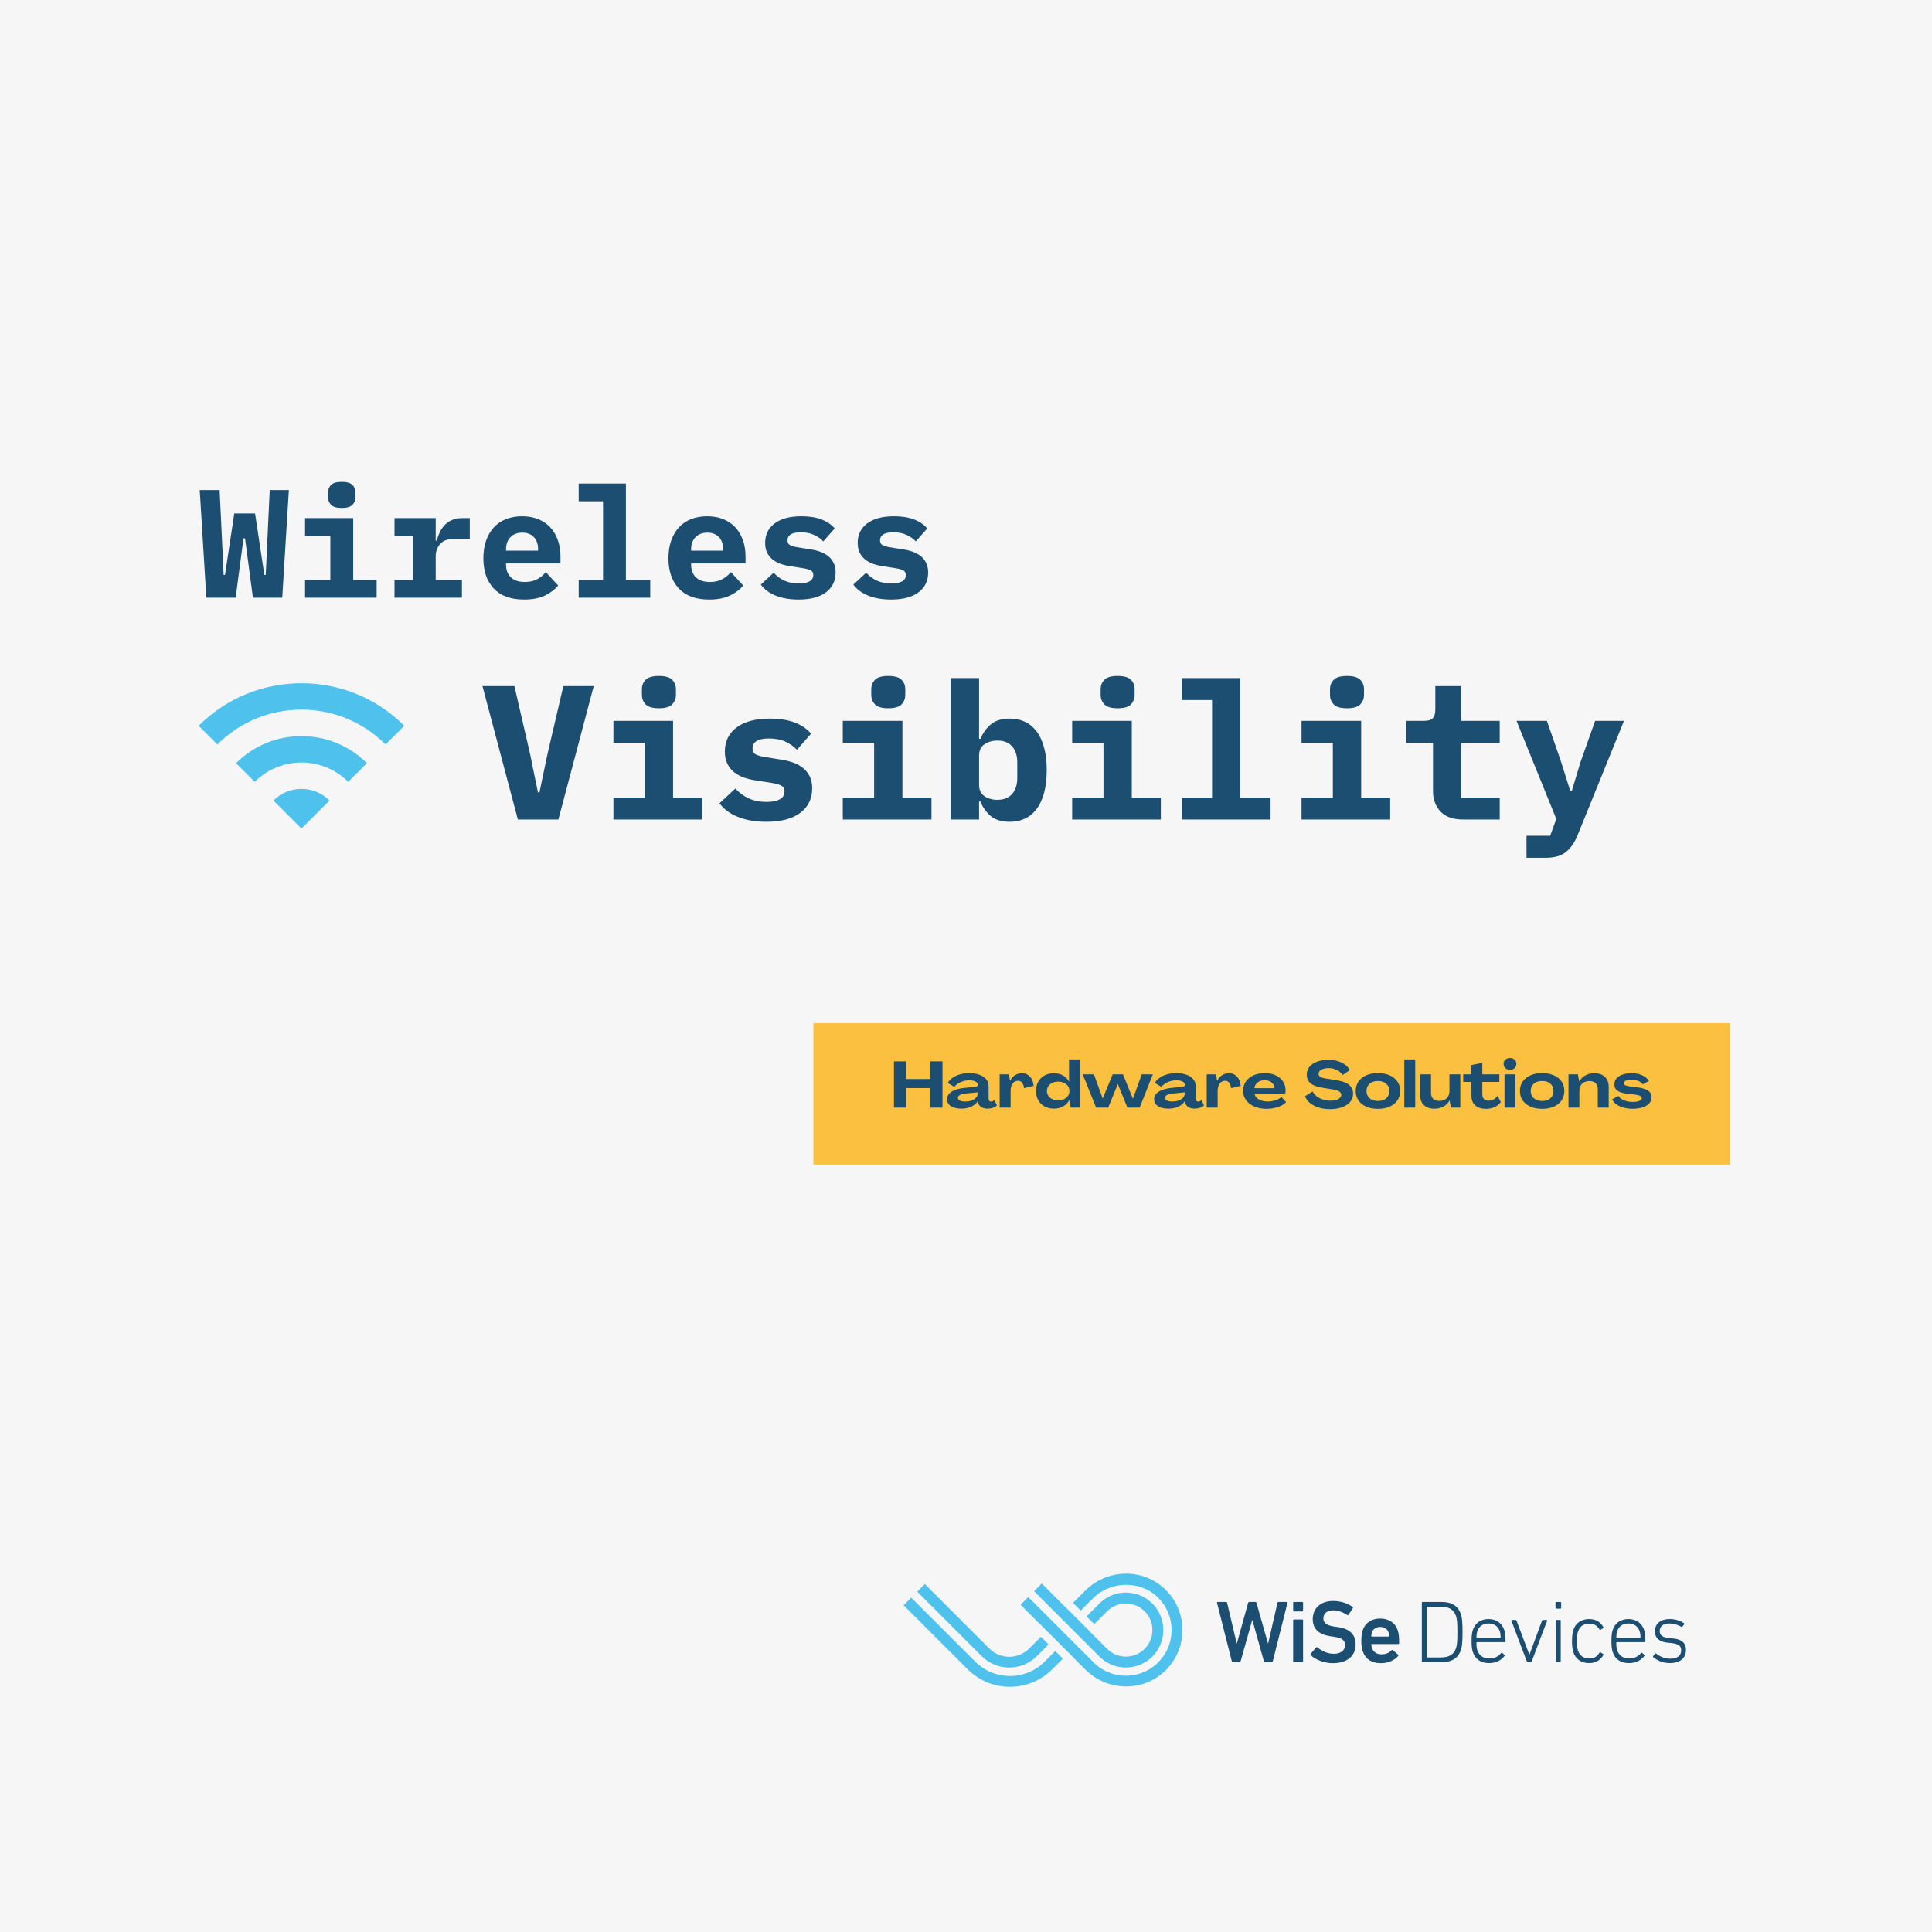 <svg xmlns="http://www.w3.org/2000/svg" xmlns:xlink="http://www.w3.org/1999/xlink" width="1200" zoomAndPan="magnify" viewBox="0 0 900 900" height="1200" preserveAspectRatio="xMidYMid meet" version="1.0"><defs><g/><clipPath id="b7fe1db5e5"><path d="M 378.891 476.605 L 805.82 476.605 L 805.82 542.461 L 378.891 542.461 Z M 378.891 476.605 " clip-rule="nonzero"/></clipPath><clipPath id="4eb8d36561"><path d="M 92.25 318 L 189 318 L 189 385.785 L 92.25 385.785 Z M 92.25 318 " clip-rule="nonzero"/></clipPath></defs><rect x="-90" width="1080" fill="#ffffff" y="-90" height="1080" fill-opacity="1"/><rect x="-90" width="1080" fill="#f6f6f6" y="-90" height="1080" fill-opacity="1"/><path fill="#4ec1ed" d="M 481.707 741.25 L 512.133 771.676 C 517.141 776.684 524.605 778.168 531.145 775.457 C 537.688 772.75 541.914 766.422 541.914 759.34 C 541.914 752.258 537.688 745.93 531.145 743.223 C 524.602 740.512 517.141 741.996 512.133 747.004 L 506.156 752.98 L 509.75 756.57 L 515.727 750.598 C 519.262 747.059 524.582 746 529.199 747.914 C 533.824 749.828 536.836 754.34 536.836 759.34 C 536.836 764.34 533.824 768.852 529.203 770.766 C 524.582 772.68 519.262 771.621 515.727 768.082 L 506.98 759.34 L 507.008 759.312 L 497.109 749.414 L 497.082 749.441 L 485.301 737.656 Z M 481.707 741.25 " fill-opacity="1" fill-rule="nonzero"/><path fill="#4ec1ed" d="M 499.852 746.672 L 503.441 750.266 L 509.16 744.547 C 517.113 736.594 530.629 736.055 538.891 743.684 C 543.824 748.242 546.297 754.688 545.656 761.441 C 545.277 765.402 543.77 769.203 541.328 772.344 C 533.316 782.641 518.352 783.324 509.418 774.391 L 478.992 743.965 L 475.402 747.559 L 484.52 756.676 L 484.555 756.641 L 495.023 767.109 L 500.477 772.566 L 500.441 772.598 L 505.559 777.715 C 515.645 787.801 532.02 788.363 542.445 778.625 C 553.629 768.18 553.629 750.496 542.445 740.051 C 532.016 730.316 515.645 730.879 505.559 740.965 Z M 499.852 746.672 " fill-opacity="1" fill-rule="nonzero"/><path fill="#4ec1ed" d="M 470.465 785.773 C 463.34 785.773 456.215 783.062 450.793 777.641 L 420.945 747.789 L 424.492 744.242 L 454.34 774.09 C 463.23 782.98 477.695 782.98 486.586 774.09 L 491.562 769.113 L 495.113 772.66 L 490.137 777.641 C 484.711 783.062 477.586 785.773 470.465 785.773 " fill-opacity="1" fill-rule="nonzero"/><path fill="#4ec1ed" d="M 470.148 776.809 C 465.508 776.809 460.867 775.043 457.332 771.512 L 427.281 741.457 L 430.828 737.906 L 460.883 767.961 C 465.992 773.07 474.305 773.07 479.41 767.961 L 484.914 762.461 L 488.461 766.012 L 482.961 771.512 C 479.426 775.043 474.785 776.809 470.148 776.809 " fill-opacity="1" fill-rule="nonzero"/><path fill="#1c4e71" d="M 589.27 774.32 C 589.02 774.32 588.855 774.156 588.773 773.91 L 583.406 754.707 L 583.324 754.707 L 577.914 773.91 C 577.832 774.156 577.668 774.32 577.418 774.32 L 574.324 774.32 C 574.074 774.32 573.91 774.156 573.828 773.91 L 566.93 746.66 C 566.891 746.41 566.973 746.246 567.262 746.246 L 571.145 746.246 C 571.43 746.246 571.598 746.41 571.637 746.66 L 576.098 765.566 L 576.18 765.566 L 581.422 746.66 C 581.508 746.41 581.672 746.246 581.922 746.246 L 584.809 746.246 C 585.098 746.246 585.223 746.41 585.305 746.66 L 590.672 765.566 L 590.754 765.566 L 595.09 746.66 C 595.133 746.367 595.34 746.246 595.586 746.246 L 599.426 746.246 C 599.715 746.246 599.797 746.41 599.758 746.66 L 592.902 773.91 C 592.863 774.156 592.656 774.32 592.406 774.32 Z M 589.27 774.32 " fill-opacity="1" fill-rule="nonzero"/><path fill="#1c4e71" d="M 602.812 774.32 C 602.562 774.32 602.398 774.156 602.398 773.91 L 602.398 754.832 C 602.398 754.586 602.562 754.418 602.812 754.418 L 606.609 754.418 C 606.855 754.418 607.023 754.586 607.023 754.832 L 607.023 773.91 C 607.023 774.156 606.855 774.32 606.609 774.32 Z M 602.812 750.664 C 602.562 750.664 602.398 750.496 602.398 750.25 L 602.398 746.66 C 602.398 746.41 602.562 746.246 602.812 746.246 L 606.609 746.246 C 606.855 746.246 607.023 746.41 607.023 746.66 L 607.023 750.25 C 607.023 750.496 606.855 750.664 606.609 750.664 Z M 602.812 750.664 " fill-opacity="1" fill-rule="nonzero"/><path fill="#1c4e71" d="M 610.613 771.059 C 610.449 770.895 610.367 770.648 610.531 770.441 L 613.09 767.469 C 613.258 767.262 613.504 767.262 613.672 767.426 C 615.488 768.871 618.172 770.398 621.309 770.398 C 624.652 770.398 626.594 768.707 626.594 766.352 C 626.594 764.328 625.355 763.008 621.473 762.473 L 619.988 762.266 C 614.578 761.523 611.523 758.922 611.523 754.254 C 611.523 749.176 615.238 745.789 621.02 745.789 C 624.531 745.789 627.875 746.906 630.102 748.598 C 630.309 748.762 630.352 748.93 630.184 749.176 L 628.203 752.23 C 628.039 752.438 627.832 752.48 627.625 752.355 C 625.355 750.871 623.25 750.168 620.895 750.168 C 618.047 750.168 616.477 751.734 616.477 753.926 C 616.477 755.863 617.84 757.188 621.637 757.723 L 623.125 757.93 C 628.535 758.672 631.508 761.234 631.508 766.062 C 631.508 771.059 627.914 774.777 620.938 774.777 C 616.809 774.777 612.805 773.125 610.613 771.059 " fill-opacity="1" fill-rule="nonzero"/><path fill="#1c4e71" d="M 646.863 760.449 C 646.328 758.836 644.84 757.891 642.984 757.891 C 641.082 757.891 639.598 758.836 639.062 760.449 C 638.895 760.945 638.812 761.441 638.812 762.141 C 638.812 762.305 638.895 762.391 639.062 762.391 L 646.863 762.391 C 647.031 762.391 647.113 762.305 647.113 762.141 C 647.113 761.441 647.031 760.945 646.863 760.449 M 634.848 769.242 C 634.438 767.961 634.148 766.434 634.148 764.371 C 634.148 762.305 634.395 760.738 634.809 759.457 C 635.922 755.988 638.98 753.965 642.941 753.965 C 647.031 753.965 650.004 756.07 651.117 759.457 C 651.57 760.859 651.777 762.223 651.777 765.445 C 651.777 765.691 651.613 765.859 651.324 765.859 L 639.062 765.859 C 638.895 765.859 638.812 765.941 638.812 766.105 C 638.812 766.684 638.938 767.18 639.102 767.633 C 639.762 769.574 641.332 770.648 643.562 770.648 C 645.793 770.648 647.234 769.82 648.227 768.746 C 648.434 768.539 648.641 768.5 648.848 768.664 L 651.285 770.812 C 651.488 770.977 651.488 771.184 651.324 771.391 C 649.633 773.371 646.824 774.777 643.148 774.777 C 638.938 774.777 635.965 772.711 634.848 769.242 " fill-opacity="1" fill-rule="nonzero"/><path fill="#1c4e71" d="M 664.949 772.094 L 671.223 772.094 C 674.859 772.094 677.254 770.812 678.242 767.84 C 678.699 766.477 678.906 765.031 678.906 760.281 C 678.906 755.535 678.699 754.09 678.242 752.727 C 677.254 749.754 674.859 748.473 671.223 748.473 L 664.949 748.473 C 664.781 748.473 664.699 748.559 664.699 748.723 L 664.699 771.844 C 664.699 772.008 664.781 772.094 664.949 772.094 M 662.348 746.656 C 662.348 746.41 662.512 746.246 662.762 746.246 L 671.555 746.246 C 676.223 746.246 679.277 748.102 680.516 751.945 C 681.051 753.594 681.301 755.164 681.301 760.281 C 681.301 765.402 681.051 766.973 680.516 768.625 C 679.277 772.465 676.223 774.32 671.555 774.32 L 662.762 774.32 C 662.512 774.32 662.348 774.156 662.348 773.906 Z M 662.348 746.656 " fill-opacity="1" fill-rule="nonzero"/><path fill="#1c4e71" d="M 698.805 763.09 C 698.973 763.09 699.055 763.008 699.055 762.844 C 699.055 761.645 698.93 760.777 698.684 759.996 C 697.898 757.559 696 756.277 693.398 756.277 C 690.836 756.277 688.938 757.559 688.152 759.996 C 687.906 760.777 687.781 761.645 687.781 762.844 C 687.781 763.008 687.863 763.09 688.027 763.09 Z M 686.09 769.531 C 685.715 768.336 685.508 766.973 685.508 764.453 C 685.508 761.977 685.715 760.531 686.09 759.332 C 687.16 756.031 689.844 754.215 693.398 754.215 C 696.949 754.215 699.672 756.031 700.746 759.332 C 701.16 760.574 701.324 761.852 701.324 764.578 C 701.324 764.824 701.16 764.988 700.871 764.988 L 688.027 764.988 C 687.863 764.988 687.781 765.113 687.781 765.277 C 687.781 766.93 687.906 767.84 688.195 768.746 C 689.102 771.348 691.086 772.586 693.77 772.586 C 696.328 772.586 698.102 771.516 699.258 770.07 C 699.426 769.863 699.633 769.82 699.836 769.988 L 700.785 770.855 C 700.996 771.02 700.996 771.227 700.828 771.434 C 699.383 773.371 696.906 774.734 693.645 774.734 C 689.805 774.734 687.203 772.918 686.09 769.531 " fill-opacity="1" fill-rule="nonzero"/><path fill="#1c4e71" d="M 711.73 774.32 C 711.441 774.32 711.316 774.156 711.234 773.91 L 704.09 755.039 C 704.008 754.793 704.133 754.625 704.422 754.625 L 705.949 754.625 C 706.238 754.625 706.363 754.75 706.484 755.039 L 712.43 770.812 L 712.473 770.812 L 718.293 755.039 C 718.418 754.75 718.543 754.625 718.832 754.625 L 720.359 754.625 C 720.648 754.625 720.77 754.793 720.688 755.039 L 713.543 773.91 C 713.461 774.156 713.297 774.32 713.051 774.32 Z M 711.73 774.32 " fill-opacity="1" fill-rule="nonzero"/><path fill="#1c4e71" d="M 725.227 774.32 C 724.98 774.32 724.816 774.156 724.816 773.91 L 724.816 755.039 C 724.816 754.793 724.98 754.625 725.227 754.625 L 726.633 754.625 C 726.879 754.625 727.047 754.793 727.047 755.039 L 727.047 773.91 C 727.047 774.156 726.879 774.32 726.633 774.32 Z M 725.023 749.383 C 724.773 749.383 724.609 749.219 724.609 748.969 L 724.609 746.66 C 724.609 746.41 724.773 746.246 725.023 746.246 L 726.84 746.246 C 727.086 746.246 727.254 746.41 727.254 746.66 L 727.254 748.969 C 727.254 749.219 727.086 749.383 726.84 749.383 Z M 725.023 749.383 " fill-opacity="1" fill-rule="nonzero"/><path fill="#1c4e71" d="M 732.91 759.332 C 733.941 756.113 736.625 754.215 740.258 754.215 C 743.355 754.215 745.461 755.535 746.906 757.93 C 747.031 758.137 746.988 758.344 746.781 758.465 L 745.625 759.211 C 745.422 759.332 745.215 759.25 745.09 759.043 C 743.934 757.227 742.57 756.359 740.258 756.359 C 737.699 756.359 735.883 757.641 735.098 760.078 C 734.727 761.148 734.562 762.473 734.562 764.496 C 734.562 766.52 734.727 767.801 735.098 768.871 C 735.883 771.309 737.699 772.586 740.258 772.586 C 742.57 772.586 743.934 771.719 745.09 769.902 C 745.215 769.699 745.422 769.613 745.625 769.738 L 746.781 770.484 C 746.988 770.605 747.031 770.812 746.906 771.02 C 745.461 773.414 743.355 774.734 740.258 774.734 C 736.625 774.734 733.941 772.836 732.91 769.613 C 732.539 768.375 732.289 766.848 732.289 764.496 C 732.289 762.141 732.539 760.574 732.91 759.332 " fill-opacity="1" fill-rule="nonzero"/><path fill="#1c4e71" d="M 763.957 763.09 C 764.121 763.09 764.207 763.008 764.207 762.844 C 764.207 761.645 764.082 760.777 763.832 759.996 C 763.051 757.559 761.148 756.277 758.551 756.277 C 755.988 756.277 754.09 757.559 753.305 759.996 C 753.059 760.777 752.934 761.645 752.934 762.844 C 752.934 763.008 753.016 763.09 753.18 763.09 Z M 751.242 769.531 C 750.867 768.336 750.664 766.973 750.664 764.453 C 750.664 761.977 750.867 760.531 751.242 759.332 C 752.312 756.031 754.996 754.215 758.551 754.215 C 762.102 754.215 764.824 756.031 765.898 759.332 C 766.312 760.574 766.477 761.852 766.477 764.578 C 766.477 764.824 766.312 764.988 766.023 764.988 L 753.18 764.988 C 753.016 764.988 752.934 765.113 752.934 765.277 C 752.934 766.93 753.059 767.84 753.348 768.746 C 754.254 771.348 756.238 772.586 758.922 772.586 C 761.48 772.586 763.254 771.516 764.41 770.07 C 764.578 769.863 764.785 769.82 764.988 769.988 L 765.941 770.855 C 766.148 771.02 766.148 771.227 765.98 771.434 C 764.535 773.371 762.059 774.734 758.797 774.734 C 754.957 774.734 752.355 772.918 751.242 769.531 " fill-opacity="1" fill-rule="nonzero"/><path fill="#1c4e71" d="M 770.152 771.969 C 769.984 771.805 769.984 771.555 770.152 771.391 L 771.059 770.355 C 771.223 770.191 771.473 770.234 771.637 770.355 C 773.164 771.598 775.352 772.672 778.039 772.672 C 781.465 772.672 783.156 771.141 783.156 768.871 C 783.156 766.891 782.289 765.816 778.656 765.402 L 776.676 765.195 C 773 764.824 770.934 763.051 770.934 759.953 C 770.934 756.359 773.535 754.215 777.871 754.215 C 780.555 754.215 782.867 755.082 784.438 756.113 C 784.645 756.277 784.645 756.527 784.52 756.691 L 783.777 757.68 C 783.652 757.891 783.406 757.93 783.199 757.805 C 781.918 757.062 779.812 756.277 777.75 756.277 C 774.734 756.277 773.164 757.598 773.164 759.789 C 773.164 761.727 774.363 762.762 777.707 763.09 L 779.688 763.297 C 783.527 763.668 785.387 765.527 785.387 768.582 C 785.387 772.34 782.746 774.734 777.832 774.734 C 774.281 774.734 771.68 773.246 770.152 771.969 " fill-opacity="1" fill-rule="nonzero"/><g clip-path="url(#b7fe1db5e5)"><path fill="#fcc041" d="M 378.891 476.605 L 805.922 476.605 L 805.922 542.461 L 378.891 542.461 Z M 378.891 476.605 " fill-opacity="1" fill-rule="nonzero"/></g><g clip-path="url(#4eb8d36561)"><path fill="#4ec1ed" d="M 92.547 338.094 L 101.254 346.801 C 122.891 325.16 157.984 325.16 179.621 346.801 L 188.328 338.094 C 161.902 311.664 119.016 311.664 92.547 338.094 Z M 127.375 372.922 L 140.438 385.984 L 153.5 372.922 C 146.316 365.695 134.602 365.695 127.375 372.922 Z M 109.961 355.508 L 118.668 364.215 C 130.684 352.199 150.191 352.199 162.207 364.215 L 170.914 355.508 C 154.109 338.703 126.809 338.703 109.961 355.508 Z M 109.961 355.508 " fill-opacity="1" fill-rule="nonzero"/></g><g fill="#1c4e71" fill-opacity="1"><g transform="translate(92.25, 278.426)"><g><path d="M 3.875 0 L 0.797 -50.141 L 10.062 -50.141 L 11.5 -20.109 L 11.922 -10.641 L 12.578 -10.641 L 16.891 -39.234 L 26.578 -39.234 L 30.891 -10.641 L 31.547 -10.641 L 31.969 -19.828 L 33.406 -50.141 L 42.312 -50.141 L 39.234 0 L 25.578 0 L 21.906 -27.656 L 21.188 -27.656 L 17.531 0 Z M 3.875 0 "/></g></g></g><g fill="#1c4e71" fill-opacity="1"><g transform="translate(135.359, 278.426)"><g><path d="M 23.859 -41.812 C 21.461 -41.812 19.797 -42.301 18.859 -43.281 C 17.922 -44.27 17.453 -45.457 17.453 -46.844 L 17.453 -48.922 C 17.453 -50.359 17.922 -51.555 18.859 -52.516 C 19.797 -53.473 21.461 -53.953 23.859 -53.953 C 26.242 -53.953 27.906 -53.473 28.844 -52.516 C 29.781 -51.555 30.25 -50.359 30.25 -48.922 L 30.25 -46.844 C 30.25 -45.457 29.781 -44.27 28.844 -43.281 C 27.906 -42.301 26.242 -41.812 23.859 -41.812 Z M 6.75 -8.266 L 18.531 -8.266 L 18.531 -28.812 L 6.75 -28.812 L 6.75 -37.078 L 29.172 -37.078 L 29.172 -8.266 L 40.094 -8.266 L 40.094 0 L 6.75 0 Z M 6.75 -8.266 "/></g></g></g><g fill="#1c4e71" fill-opacity="1"><g transform="translate(178.467, 278.426)"><g><path d="M 5.312 -8.266 L 13.859 -8.266 L 13.859 -28.812 L 5.312 -28.812 L 5.312 -37.078 L 24.5 -37.078 L 24.5 -26.578 L 25 -26.578 C 25.332 -27.922 25.797 -29.227 26.391 -30.5 C 26.992 -31.77 27.766 -32.895 28.703 -33.875 C 29.641 -34.852 30.773 -35.629 32.109 -36.203 C 33.453 -36.785 35.035 -37.078 36.859 -37.078 L 40.375 -37.078 L 40.375 -27.297 L 32.469 -27.297 C 29.832 -27.297 27.844 -26.516 26.5 -24.953 C 25.164 -23.398 24.5 -21.5 24.5 -19.25 L 24.5 -8.266 L 36.719 -8.266 L 36.719 0 L 5.312 0 Z M 5.312 -8.266 "/></g></g></g><g fill="#1c4e71" fill-opacity="1"><g transform="translate(221.576, 278.426)"><g><path d="M 22.562 0.859 C 16.332 0.859 11.613 -0.863 8.406 -4.312 C 5.195 -7.758 3.594 -12.453 3.594 -18.391 C 3.594 -21.41 4.008 -24.129 4.844 -26.547 C 5.688 -28.961 6.883 -31.02 8.438 -32.719 C 10 -34.426 11.891 -35.723 14.109 -36.609 C 16.336 -37.492 18.844 -37.938 21.625 -37.938 C 24.406 -37.938 26.895 -37.492 29.094 -36.609 C 31.301 -35.723 33.172 -34.461 34.703 -32.828 C 36.234 -31.203 37.414 -29.227 38.25 -26.906 C 39.094 -24.582 39.516 -21.984 39.516 -19.109 L 39.516 -15.953 L 14.156 -15.953 L 14.156 -15.297 C 14.156 -12.898 14.895 -10.973 16.375 -9.516 C 17.863 -8.055 20.047 -7.328 22.922 -7.328 C 25.117 -7.328 27.008 -7.742 28.594 -8.578 C 30.176 -9.422 31.539 -10.535 32.688 -11.922 L 38.438 -5.672 C 37 -3.898 34.984 -2.367 32.391 -1.078 C 29.805 0.211 26.531 0.859 22.562 0.859 Z M 21.703 -30.312 C 19.398 -30.312 17.566 -29.602 16.203 -28.188 C 14.836 -26.781 14.156 -24.879 14.156 -22.484 L 14.156 -21.906 L 29.094 -21.906 L 29.094 -22.484 C 29.094 -24.93 28.43 -26.848 27.109 -28.234 C 25.797 -29.617 23.992 -30.312 21.703 -30.312 Z M 21.703 -30.312 "/></g></g></g><g fill="#1c4e71" fill-opacity="1"><g transform="translate(264.684, 278.426)"><g><path d="M 4.891 -8.266 L 16.234 -8.266 L 16.234 -44.906 L 4.891 -44.906 L 4.891 -53.172 L 26.875 -53.172 L 26.875 -8.266 L 38.219 -8.266 L 38.219 0 L 4.891 0 Z M 4.891 -8.266 "/></g></g></g><g fill="#1c4e71" fill-opacity="1"><g transform="translate(307.793, 278.426)"><g><path d="M 22.562 0.859 C 16.332 0.859 11.613 -0.863 8.406 -4.312 C 5.195 -7.758 3.594 -12.453 3.594 -18.391 C 3.594 -21.41 4.008 -24.129 4.844 -26.547 C 5.688 -28.961 6.883 -31.02 8.438 -32.719 C 10 -34.426 11.891 -35.723 14.109 -36.609 C 16.336 -37.492 18.844 -37.938 21.625 -37.938 C 24.406 -37.938 26.895 -37.492 29.094 -36.609 C 31.301 -35.723 33.172 -34.461 34.703 -32.828 C 36.234 -31.203 37.414 -29.227 38.25 -26.906 C 39.094 -24.582 39.516 -21.984 39.516 -19.109 L 39.516 -15.953 L 14.156 -15.953 L 14.156 -15.297 C 14.156 -12.898 14.895 -10.973 16.375 -9.516 C 17.863 -8.055 20.047 -7.328 22.922 -7.328 C 25.117 -7.328 27.008 -7.742 28.594 -8.578 C 30.176 -9.422 31.539 -10.535 32.688 -11.922 L 38.438 -5.672 C 37 -3.898 34.984 -2.367 32.391 -1.078 C 29.805 0.211 26.531 0.859 22.562 0.859 Z M 21.703 -30.312 C 19.398 -30.312 17.566 -29.602 16.203 -28.188 C 14.836 -26.781 14.156 -24.879 14.156 -22.484 L 14.156 -21.906 L 29.094 -21.906 L 29.094 -22.484 C 29.094 -24.93 28.43 -26.848 27.109 -28.234 C 25.797 -29.617 23.992 -30.312 21.703 -30.312 Z M 21.703 -30.312 "/></g></g></g><g fill="#1c4e71" fill-opacity="1"><g transform="translate(350.901, 278.426)"><g><path d="M 21.125 0.859 C 17 0.859 13.414 0.238 10.375 -1 C 7.332 -2.25 5.047 -3.953 3.516 -6.109 L 9.484 -11.641 C 10.922 -10.055 12.609 -8.82 14.547 -7.938 C 16.484 -7.051 18.695 -6.609 21.188 -6.609 C 23.301 -6.609 24.957 -6.93 26.156 -7.578 C 27.352 -8.223 27.953 -9.219 27.953 -10.562 C 27.953 -11.613 27.539 -12.344 26.719 -12.75 C 25.906 -13.156 24.781 -13.477 23.344 -13.719 L 17.391 -14.656 C 15.711 -14.895 14.156 -15.266 12.719 -15.766 C 11.281 -16.273 10.035 -16.957 8.984 -17.812 C 7.93 -18.676 7.094 -19.727 6.469 -20.969 C 5.844 -22.219 5.531 -23.727 5.531 -25.5 C 5.531 -29.383 7.016 -32.426 9.984 -34.625 C 12.953 -36.832 17.117 -37.938 22.484 -37.938 C 26.129 -37.938 29.234 -37.441 31.797 -36.453 C 34.359 -35.473 36.406 -34.078 37.938 -32.266 L 32.609 -26.219 C 31.516 -27.414 30.102 -28.422 28.375 -29.234 C 26.656 -30.055 24.57 -30.469 22.125 -30.469 C 18.008 -30.469 15.953 -29.219 15.953 -26.719 C 15.953 -25.625 16.359 -24.875 17.172 -24.469 C 17.984 -24.062 19.109 -23.738 20.547 -23.5 L 26.438 -22.562 C 28.113 -22.32 29.672 -21.945 31.109 -21.438 C 32.547 -20.938 33.801 -20.254 34.875 -19.391 C 35.957 -18.535 36.805 -17.484 37.422 -16.234 C 38.047 -14.992 38.359 -13.484 38.359 -11.703 C 38.359 -7.828 36.863 -4.766 33.875 -2.516 C 30.883 -0.266 26.633 0.859 21.125 0.859 Z M 21.125 0.859 "/></g></g></g><g fill="#1c4e71" fill-opacity="1"><g transform="translate(394.01, 278.426)"><g><path d="M 21.125 0.859 C 17 0.859 13.414 0.238 10.375 -1 C 7.332 -2.25 5.047 -3.953 3.516 -6.109 L 9.484 -11.641 C 10.922 -10.055 12.609 -8.82 14.547 -7.938 C 16.484 -7.051 18.695 -6.609 21.188 -6.609 C 23.301 -6.609 24.957 -6.93 26.156 -7.578 C 27.352 -8.223 27.953 -9.219 27.953 -10.562 C 27.953 -11.613 27.539 -12.344 26.719 -12.75 C 25.906 -13.156 24.781 -13.477 23.344 -13.719 L 17.391 -14.656 C 15.711 -14.895 14.156 -15.266 12.719 -15.766 C 11.281 -16.273 10.035 -16.957 8.984 -17.812 C 7.93 -18.676 7.094 -19.727 6.469 -20.969 C 5.844 -22.219 5.531 -23.727 5.531 -25.5 C 5.531 -29.383 7.016 -32.426 9.984 -34.625 C 12.953 -36.832 17.117 -37.938 22.484 -37.938 C 26.129 -37.938 29.234 -37.441 31.797 -36.453 C 34.359 -35.473 36.406 -34.078 37.938 -32.266 L 32.609 -26.219 C 31.516 -27.414 30.102 -28.422 28.375 -29.234 C 26.656 -30.055 24.57 -30.469 22.125 -30.469 C 18.008 -30.469 15.953 -29.219 15.953 -26.719 C 15.953 -25.625 16.359 -24.875 17.172 -24.469 C 17.984 -24.062 19.109 -23.738 20.547 -23.5 L 26.438 -22.562 C 28.113 -22.32 29.672 -21.945 31.109 -21.438 C 32.547 -20.938 33.801 -20.254 34.875 -19.391 C 35.957 -18.535 36.805 -17.484 37.422 -16.234 C 38.047 -14.992 38.359 -13.484 38.359 -11.703 C 38.359 -7.828 36.863 -4.766 33.875 -2.516 C 30.883 -0.266 26.633 0.859 21.125 0.859 Z M 21.125 0.859 "/></g></g></g><g fill="#1c4e71" fill-opacity="1"><g transform="translate(437.121, 278.426)"><g/></g></g><g fill="#1c4e71" fill-opacity="1"><g transform="translate(480.23, 278.426)"><g/></g></g><g fill="#1c4e71" fill-opacity="1"><g transform="translate(223.959, 381.763)"><g><path d="M 17.281 0 L 0.797 -62.156 L 15.672 -62.156 L 22.969 -30.547 L 26.625 -12.641 L 27.344 -12.641 L 31.078 -30.547 L 38.469 -62.156 L 52.625 -62.156 L 36.156 0 Z M 17.281 0 "/></g></g></g><g fill="#1c4e71" fill-opacity="1"><g transform="translate(277.383, 381.763)"><g><path d="M 29.562 -51.828 C 26.594 -51.828 24.531 -52.43 23.375 -53.641 C 22.219 -54.859 21.641 -56.332 21.641 -58.062 L 21.641 -60.641 C 21.641 -62.422 22.219 -63.906 23.375 -65.094 C 24.531 -66.281 26.594 -66.875 29.562 -66.875 C 32.531 -66.875 34.594 -66.281 35.75 -65.094 C 36.906 -63.906 37.484 -62.422 37.484 -60.641 L 37.484 -58.062 C 37.484 -56.332 36.906 -54.859 35.75 -53.641 C 34.594 -52.43 32.531 -51.828 29.562 -51.828 Z M 8.375 -10.234 L 22.969 -10.234 L 22.969 -35.703 L 8.375 -35.703 L 8.375 -45.953 L 36.156 -45.953 L 36.156 -10.234 L 49.688 -10.234 L 49.688 0 L 8.375 0 Z M 8.375 -10.234 "/></g></g></g><g fill="#1c4e71" fill-opacity="1"><g transform="translate(330.806, 381.763)"><g><path d="M 26.188 1.062 C 21.07 1.062 16.629 0.289 12.859 -1.25 C 9.098 -2.789 6.266 -4.895 4.359 -7.562 L 11.75 -14.422 C 13.531 -12.461 15.625 -10.93 18.031 -9.828 C 20.438 -8.734 23.18 -8.188 26.266 -8.188 C 28.879 -8.188 30.926 -8.586 32.406 -9.391 C 33.895 -10.191 34.641 -11.426 34.641 -13.094 C 34.641 -14.395 34.133 -15.297 33.125 -15.797 C 32.113 -16.305 30.719 -16.711 28.938 -17.016 L 21.547 -18.172 C 19.473 -18.461 17.547 -18.922 15.766 -19.547 C 13.984 -20.172 12.438 -21.016 11.125 -22.078 C 9.82 -23.148 8.785 -24.457 8.016 -26 C 7.242 -27.539 6.859 -29.41 6.859 -31.609 C 6.859 -36.422 8.695 -40.191 12.375 -42.922 C 16.062 -45.648 21.227 -47.016 27.875 -47.016 C 32.383 -47.016 36.227 -46.406 39.406 -45.188 C 42.582 -43.969 45.117 -42.234 47.016 -39.984 L 40.422 -32.5 C 39.055 -33.988 37.305 -35.234 35.172 -36.234 C 33.035 -37.242 30.453 -37.75 27.422 -37.75 C 22.316 -37.75 19.766 -36.207 19.766 -33.125 C 19.766 -31.758 20.27 -30.82 21.281 -30.312 C 22.289 -29.812 23.688 -29.414 25.469 -29.125 L 32.766 -27.953 C 34.848 -27.66 36.781 -27.203 38.562 -26.578 C 40.344 -25.953 41.898 -25.102 43.234 -24.031 C 44.566 -22.969 45.617 -21.664 46.391 -20.125 C 47.16 -18.582 47.547 -16.711 47.547 -14.516 C 47.547 -9.703 45.691 -5.898 41.984 -3.109 C 38.273 -0.328 33.008 1.062 26.188 1.062 Z M 26.188 1.062 "/></g></g></g><g fill="#1c4e71" fill-opacity="1"><g transform="translate(384.23, 381.763)"><g><path d="M 29.562 -51.828 C 26.594 -51.828 24.531 -52.43 23.375 -53.641 C 22.219 -54.859 21.641 -56.332 21.641 -58.062 L 21.641 -60.641 C 21.641 -62.422 22.219 -63.906 23.375 -65.094 C 24.531 -66.281 26.594 -66.875 29.562 -66.875 C 32.531 -66.875 34.594 -66.281 35.75 -65.094 C 36.906 -63.906 37.484 -62.422 37.484 -60.641 L 37.484 -58.062 C 37.484 -56.332 36.906 -54.859 35.75 -53.641 C 34.594 -52.43 32.531 -51.828 29.562 -51.828 Z M 8.375 -10.234 L 22.969 -10.234 L 22.969 -35.703 L 8.375 -35.703 L 8.375 -45.953 L 36.156 -45.953 L 36.156 -10.234 L 49.688 -10.234 L 49.688 0 L 8.375 0 Z M 8.375 -10.234 "/></g></g></g><g fill="#1c4e71" fill-opacity="1"><g transform="translate(437.653, 381.763)"><g><path d="M 5.25 -65.891 L 18.438 -65.891 L 18.438 -37.578 L 19.062 -37.578 C 20.188 -40.305 21.816 -42.562 23.953 -44.344 C 26.086 -46.125 29 -47.016 32.688 -47.016 C 35.238 -47.016 37.566 -46.539 39.672 -45.594 C 41.773 -44.645 43.582 -43.191 45.094 -41.234 C 46.613 -39.273 47.801 -36.781 48.656 -33.75 C 49.52 -30.719 49.953 -27.125 49.953 -22.969 C 49.953 -18.812 49.52 -15.219 48.656 -12.188 C 47.801 -9.164 46.613 -6.676 45.094 -4.719 C 43.582 -2.758 41.773 -1.305 39.672 -0.359 C 37.566 0.586 35.238 1.062 32.688 1.062 C 29 1.062 26.086 0.188 23.953 -1.562 C 21.816 -3.312 20.188 -5.582 19.062 -8.375 L 18.438 -8.375 L 18.438 0 L 5.25 0 Z M 26.984 -9.172 C 29.953 -9.172 32.234 -10.078 33.828 -11.891 C 35.43 -13.703 36.234 -16.207 36.234 -19.406 L 36.234 -26.531 C 36.234 -29.738 35.43 -32.25 33.828 -34.062 C 32.234 -35.875 29.953 -36.781 26.984 -36.781 C 24.672 -36.781 22.664 -36.211 20.969 -35.078 C 19.281 -33.953 18.438 -32.172 18.438 -29.734 L 18.438 -16.203 C 18.438 -13.773 19.281 -11.992 20.969 -10.859 C 22.664 -9.734 24.672 -9.172 26.984 -9.172 Z M 26.984 -9.172 "/></g></g></g><g fill="#1c4e71" fill-opacity="1"><g transform="translate(491.076, 381.763)"><g><path d="M 29.562 -51.828 C 26.594 -51.828 24.531 -52.43 23.375 -53.641 C 22.219 -54.859 21.641 -56.332 21.641 -58.062 L 21.641 -60.641 C 21.641 -62.422 22.219 -63.906 23.375 -65.094 C 24.531 -66.281 26.594 -66.875 29.562 -66.875 C 32.531 -66.875 34.594 -66.281 35.75 -65.094 C 36.906 -63.906 37.484 -62.422 37.484 -60.641 L 37.484 -58.062 C 37.484 -56.332 36.906 -54.859 35.75 -53.641 C 34.594 -52.43 32.531 -51.828 29.562 -51.828 Z M 8.375 -10.234 L 22.969 -10.234 L 22.969 -35.703 L 8.375 -35.703 L 8.375 -45.953 L 36.156 -45.953 L 36.156 -10.234 L 49.688 -10.234 L 49.688 0 L 8.375 0 Z M 8.375 -10.234 "/></g></g></g><g fill="#1c4e71" fill-opacity="1"><g transform="translate(544.5, 381.763)"><g><path d="M 6.062 -10.234 L 20.125 -10.234 L 20.125 -55.656 L 6.062 -55.656 L 6.062 -65.891 L 33.297 -65.891 L 33.297 -10.234 L 47.375 -10.234 L 47.375 0 L 6.062 0 Z M 6.062 -10.234 "/></g></g></g><g fill="#1c4e71" fill-opacity="1"><g transform="translate(597.923, 381.763)"><g><path d="M 29.562 -51.828 C 26.594 -51.828 24.531 -52.43 23.375 -53.641 C 22.219 -54.859 21.641 -56.332 21.641 -58.062 L 21.641 -60.641 C 21.641 -62.422 22.219 -63.906 23.375 -65.094 C 24.531 -66.281 26.594 -66.875 29.562 -66.875 C 32.531 -66.875 34.594 -66.281 35.75 -65.094 C 36.906 -63.906 37.484 -62.422 37.484 -60.641 L 37.484 -58.062 C 37.484 -56.332 36.906 -54.859 35.75 -53.641 C 34.594 -52.43 32.531 -51.828 29.562 -51.828 Z M 8.375 -10.234 L 22.969 -10.234 L 22.969 -35.703 L 8.375 -35.703 L 8.375 -45.953 L 36.156 -45.953 L 36.156 -10.234 L 49.688 -10.234 L 49.688 0 L 8.375 0 Z M 8.375 -10.234 "/></g></g></g><g fill="#1c4e71" fill-opacity="1"><g transform="translate(651.347, 381.763)"><g><path d="M 30.281 0 C 25.531 0 21.992 -1.242 19.672 -3.734 C 17.359 -6.234 16.203 -9.41 16.203 -13.266 L 16.203 -35.703 L 3.734 -35.703 L 3.734 -45.953 L 11.844 -45.953 C 13.801 -45.953 15.195 -46.336 16.031 -47.109 C 16.863 -47.879 17.281 -49.301 17.281 -51.375 L 17.281 -62.156 L 29.391 -62.156 L 29.391 -45.953 L 47.281 -45.953 L 47.281 -35.703 L 29.391 -35.703 L 29.391 -10.234 L 47.281 -10.234 L 47.281 0 Z M 30.281 0 "/></g></g></g><g fill="#1c4e71" fill-opacity="1"><g transform="translate(704.77, 381.763)"><g><path d="M 38.297 -45.953 L 51.734 -45.953 L 30.094 7.391 C 28.727 10.773 26.914 13.359 24.656 15.141 C 22.406 16.922 19.32 17.812 15.406 17.812 L 6.328 17.812 L 6.328 7.562 L 17.359 7.562 L 20.219 -0.266 L 1.688 -45.953 L 15.844 -45.953 L 22.531 -26.625 L 26.719 -13.266 L 27.422 -13.266 L 31.438 -26.625 Z M 38.297 -45.953 "/></g></g></g><g fill="#1c4e71" fill-opacity="1"><g transform="translate(414.826, 515.973)"><g><path d="M 1.609 0 L 1.609 -21.547 L 7.234 -21.547 L 7.234 -13.312 L 18.578 -13.312 L 18.578 -21.547 L 24.219 -21.547 L 24.219 0 L 18.578 0 L 18.578 -9.109 L 7.234 -9.109 L 7.234 0 Z M 1.609 0 "/></g></g></g><g fill="#1c4e71" fill-opacity="1"><g transform="translate(440.634, 515.973)"><g><path d="M 7.266 0.484 C 5.18 0.484 3.539 0.098 2.344 -0.672 C 1.145 -1.453 0.547 -2.531 0.547 -3.906 C 0.547 -5.312 1.254 -6.484 2.672 -7.422 C 4.098 -8.367 6.18 -8.973 8.922 -9.234 L 13.734 -9.688 C 14.078 -9.727 14.352 -9.828 14.562 -9.984 C 14.781 -10.148 14.891 -10.363 14.891 -10.625 C 14.891 -11.25 14.52 -11.754 13.781 -12.141 C 13.051 -12.523 12.086 -12.719 10.891 -12.719 C 9.441 -12.719 8.086 -12.426 6.828 -11.844 C 5.566 -11.27 4.602 -10.539 3.938 -9.656 L 0.875 -11.5 C 1.363 -12.383 2.094 -13.172 3.062 -13.859 C 4.031 -14.547 5.176 -15.086 6.5 -15.484 C 7.832 -15.879 9.27 -16.078 10.812 -16.078 C 12.602 -16.078 14.176 -15.832 15.531 -15.344 C 16.895 -14.863 17.961 -14.172 18.734 -13.266 C 19.504 -12.367 19.891 -11.273 19.891 -9.984 L 19.891 -4.078 C 19.891 -3.703 19.992 -3.395 20.203 -3.156 C 20.41 -2.926 20.695 -2.812 21.062 -2.812 C 21.344 -2.812 21.617 -2.879 21.891 -3.016 C 22.172 -3.16 22.41 -3.336 22.609 -3.547 L 23.781 -1.031 C 23.32 -0.539 22.688 -0.164 21.875 0.094 C 21.07 0.352 20.227 0.484 19.344 0.484 C 18.113 0.484 17.102 0.195 16.312 -0.375 C 15.52 -0.945 15.066 -1.691 14.953 -2.609 L 14.922 -3.094 L 14.891 -3.094 C 14.266 -2.02 13.273 -1.156 11.922 -0.5 C 10.566 0.156 9.016 0.484 7.266 0.484 Z M 9.016 -2.844 C 10.148 -2.844 11.148 -3.004 12.016 -3.328 C 12.879 -3.648 13.555 -4.094 14.047 -4.656 C 14.547 -5.227 14.797 -5.875 14.797 -6.594 L 14.797 -7.109 L 9.719 -6.625 C 8.281 -6.508 7.234 -6.273 6.578 -5.922 C 5.922 -5.566 5.594 -5.125 5.594 -4.594 C 5.594 -4.031 5.898 -3.598 6.516 -3.297 C 7.141 -2.992 7.973 -2.844 9.016 -2.844 Z M 9.016 -2.844 "/></g></g></g><g fill="#1c4e71" fill-opacity="1"><g transform="translate(464.476, 515.973)"><g><path d="M 11.531 -16.016 C 13.062 -16.016 14.32 -15.492 15.312 -14.453 C 16.301 -13.41 16.867 -11.973 17.016 -10.141 L 12.531 -9.078 C 12.445 -10.148 12.156 -10.988 11.656 -11.594 C 11.164 -12.195 10.539 -12.5 9.781 -12.5 C 8.688 -12.5 7.832 -12.055 7.219 -11.172 C 6.602 -10.297 6.297 -9.113 6.297 -7.625 L 6.297 0 L 1.203 0 L 1.203 -15.5 L 5.391 -15.5 L 6.078 -12.5 L 6.109 -12.5 C 6.617 -13.594 7.352 -14.453 8.312 -15.078 C 9.27 -15.703 10.344 -16.016 11.531 -16.016 Z M 11.531 -16.016 "/></g></g></g><g fill="#1c4e71" fill-opacity="1"><g transform="translate(481.903, 515.973)"><g><path d="M 9.047 0.484 C 7.391 0.484 5.938 0.141 4.688 -0.547 C 3.438 -1.234 2.461 -2.191 1.766 -3.422 C 1.066 -4.648 0.719 -6.094 0.719 -7.75 C 0.719 -9.406 1.066 -10.852 1.766 -12.094 C 2.461 -13.332 3.438 -14.297 4.688 -14.984 C 5.938 -15.672 7.391 -16.016 9.047 -16.016 C 10.66 -16.016 12.086 -15.664 13.328 -14.969 C 14.566 -14.27 15.484 -13.305 16.078 -12.078 L 16.094 -12.078 L 16.094 -22.453 L 21.188 -22.453 L 21.188 0 L 16.859 0 L 16.156 -3.453 L 16.125 -3.453 C 15.539 -2.223 14.617 -1.258 13.359 -0.562 C 12.098 0.133 10.66 0.484 9.047 0.484 Z M 11.047 -3.391 C 12.598 -3.391 13.859 -3.797 14.828 -4.609 C 15.797 -5.43 16.281 -6.477 16.281 -7.75 C 16.281 -9.02 15.797 -10.062 14.828 -10.875 C 13.859 -11.695 12.598 -12.109 11.047 -12.109 C 9.492 -12.109 8.227 -11.695 7.25 -10.875 C 6.27 -10.062 5.781 -9.02 5.781 -7.75 C 5.781 -6.477 6.27 -5.43 7.25 -4.609 C 8.227 -3.797 9.492 -3.391 11.047 -3.391 Z M 11.047 -3.391 "/></g></g></g><g fill="#1c4e71" fill-opacity="1"><g transform="translate(504.293, 515.973)"><g><path d="M 6.297 0 L 0.094 -15.5 L 5.297 -15.5 L 9.375 -4.297 L 9.406 -4.297 L 14.047 -15.5 L 18.828 -15.5 L 23.453 -4.172 L 23.484 -4.172 L 27.578 -15.5 L 32.75 -15.5 L 26.609 0 L 20.906 0 L 16.438 -10.984 L 16.406 -10.984 L 11.953 0 Z M 6.297 0 "/></g></g></g><g fill="#1c4e71" fill-opacity="1"><g transform="translate(537.09, 515.973)"><g><path d="M 7.266 0.484 C 5.18 0.484 3.539 0.098 2.344 -0.672 C 1.145 -1.453 0.547 -2.531 0.547 -3.906 C 0.547 -5.312 1.254 -6.484 2.672 -7.422 C 4.098 -8.367 6.18 -8.973 8.922 -9.234 L 13.734 -9.688 C 14.078 -9.727 14.352 -9.828 14.562 -9.984 C 14.781 -10.148 14.891 -10.363 14.891 -10.625 C 14.891 -11.25 14.52 -11.754 13.781 -12.141 C 13.051 -12.523 12.086 -12.719 10.891 -12.719 C 9.441 -12.719 8.086 -12.426 6.828 -11.844 C 5.566 -11.27 4.602 -10.539 3.938 -9.656 L 0.875 -11.5 C 1.363 -12.383 2.094 -13.172 3.062 -13.859 C 4.031 -14.547 5.176 -15.086 6.5 -15.484 C 7.832 -15.879 9.27 -16.078 10.812 -16.078 C 12.602 -16.078 14.176 -15.832 15.531 -15.344 C 16.895 -14.863 17.961 -14.172 18.734 -13.266 C 19.504 -12.367 19.891 -11.273 19.891 -9.984 L 19.891 -4.078 C 19.891 -3.703 19.992 -3.395 20.203 -3.156 C 20.41 -2.926 20.695 -2.812 21.062 -2.812 C 21.344 -2.812 21.617 -2.879 21.891 -3.016 C 22.172 -3.16 22.41 -3.336 22.609 -3.547 L 23.781 -1.031 C 23.32 -0.539 22.688 -0.164 21.875 0.094 C 21.07 0.352 20.227 0.484 19.344 0.484 C 18.113 0.484 17.102 0.195 16.312 -0.375 C 15.52 -0.945 15.066 -1.691 14.953 -2.609 L 14.922 -3.094 L 14.891 -3.094 C 14.266 -2.02 13.273 -1.156 11.922 -0.5 C 10.566 0.156 9.016 0.484 7.266 0.484 Z M 9.016 -2.844 C 10.148 -2.844 11.148 -3.004 12.016 -3.328 C 12.879 -3.648 13.555 -4.094 14.047 -4.656 C 14.547 -5.227 14.797 -5.875 14.797 -6.594 L 14.797 -7.109 L 9.719 -6.625 C 8.281 -6.508 7.234 -6.273 6.578 -5.922 C 5.922 -5.566 5.594 -5.125 5.594 -4.594 C 5.594 -4.031 5.898 -3.598 6.516 -3.297 C 7.141 -2.992 7.973 -2.844 9.016 -2.844 Z M 9.016 -2.844 "/></g></g></g><g fill="#1c4e71" fill-opacity="1"><g transform="translate(560.932, 515.973)"><g><path d="M 11.531 -16.016 C 13.062 -16.016 14.32 -15.492 15.312 -14.453 C 16.301 -13.41 16.867 -11.973 17.016 -10.141 L 12.531 -9.078 C 12.445 -10.148 12.156 -10.988 11.656 -11.594 C 11.164 -12.195 10.539 -12.5 9.781 -12.5 C 8.688 -12.5 7.832 -12.055 7.219 -11.172 C 6.602 -10.297 6.297 -9.113 6.297 -7.625 L 6.297 0 L 1.203 0 L 1.203 -15.5 L 5.391 -15.5 L 6.078 -12.5 L 6.109 -12.5 C 6.617 -13.594 7.352 -14.453 8.312 -15.078 C 9.27 -15.703 10.344 -16.016 11.531 -16.016 Z M 11.531 -16.016 "/></g></g></g><g fill="#1c4e71" fill-opacity="1"><g transform="translate(578.359, 515.973)"><g><path d="M 11.797 0.578 C 9.617 0.578 7.695 0.223 6.031 -0.484 C 4.375 -1.191 3.07 -2.18 2.125 -3.453 C 1.188 -4.723 0.719 -6.188 0.719 -7.844 C 0.719 -9.457 1.141 -10.883 1.984 -12.125 C 2.836 -13.363 4.023 -14.332 5.547 -15.031 C 7.078 -15.727 8.832 -16.078 10.812 -16.078 C 12.738 -16.078 14.426 -15.738 15.875 -15.062 C 17.332 -14.383 18.469 -13.438 19.281 -12.219 C 20.102 -11.008 20.516 -9.598 20.516 -7.984 C 20.516 -7.742 20.5 -7.477 20.469 -7.188 C 20.438 -6.895 20.383 -6.641 20.312 -6.422 L 6.047 -6.422 C 6.273 -5.305 6.957 -4.43 8.094 -3.797 C 9.238 -3.16 10.578 -2.844 12.109 -2.844 C 13.422 -2.844 14.672 -3.039 15.859 -3.438 C 17.047 -3.832 17.953 -4.344 18.578 -4.969 L 20.766 -2.547 C 20.211 -1.941 19.473 -1.398 18.547 -0.922 C 17.617 -0.453 16.578 -0.086 15.422 0.172 C 14.273 0.441 13.066 0.578 11.797 0.578 Z M 6 -9.078 L 15.344 -9.078 C 15.258 -10.211 14.789 -11.109 13.938 -11.766 C 13.082 -12.43 12.02 -12.766 10.75 -12.766 C 9.477 -12.766 8.395 -12.422 7.5 -11.734 C 6.613 -11.055 6.113 -10.172 6 -9.078 Z M 6 -9.078 "/></g></g></g><g fill="#1c4e71" fill-opacity="1"><g transform="translate(599.962, 515.973)"><g/></g></g><g fill="#1c4e71" fill-opacity="1"><g transform="translate(607.254, 515.973)"><g><path d="M 12.25 0.719 C 10.438 0.719 8.738 0.477 7.156 0 C 5.57 -0.477 4.211 -1.164 3.078 -2.062 C 1.953 -2.969 1.141 -4.047 0.641 -5.297 L 4.234 -7.531 C 4.641 -6.688 5.254 -5.941 6.078 -5.297 C 6.91 -4.648 7.883 -4.145 9 -3.781 C 10.125 -3.414 11.301 -3.234 12.531 -3.234 C 14.082 -3.234 15.312 -3.488 16.219 -4 C 17.125 -4.52 17.578 -5.188 17.578 -6 C 17.578 -6.645 17.223 -7.172 16.516 -7.578 C 15.816 -7.992 14.691 -8.32 13.141 -8.562 L 9.359 -9.172 C 6.609 -9.578 4.609 -10.27 3.359 -11.25 C 2.109 -12.227 1.484 -13.582 1.484 -15.312 C 1.484 -16.77 1.914 -18.016 2.781 -19.047 C 3.645 -20.086 4.844 -20.883 6.375 -21.438 C 7.914 -22 9.688 -22.281 11.688 -22.281 C 13.195 -22.281 14.609 -22.078 15.922 -21.672 C 17.234 -21.266 18.379 -20.703 19.359 -19.984 C 20.336 -19.273 21.055 -18.426 21.516 -17.438 L 18.156 -15.156 C 17.594 -16.145 16.719 -16.93 15.531 -17.516 C 14.352 -18.109 13.062 -18.406 11.656 -18.406 C 10.281 -18.406 9.156 -18.156 8.281 -17.656 C 7.414 -17.164 6.984 -16.535 6.984 -15.766 C 6.973 -15.16 7.27 -14.676 7.875 -14.312 C 8.477 -13.945 9.457 -13.664 10.812 -13.469 L 14.594 -12.891 C 17.531 -12.484 19.676 -11.766 21.031 -10.734 C 22.383 -9.711 23.062 -8.301 23.062 -6.5 C 23.062 -5.031 22.609 -3.754 21.703 -2.672 C 20.797 -1.598 19.535 -0.766 17.922 -0.172 C 16.305 0.422 14.414 0.719 12.25 0.719 Z M 12.25 0.719 "/></g></g></g><g fill="#1c4e71" fill-opacity="1"><g transform="translate(630.823, 515.973)"><g><path d="M 11.078 0.578 C 8.992 0.578 7.176 0.234 5.625 -0.453 C 4.07 -1.141 2.863 -2.109 2 -3.359 C 1.145 -4.609 0.719 -6.07 0.719 -7.75 C 0.719 -9.426 1.145 -10.891 2 -12.141 C 2.863 -13.391 4.07 -14.359 5.625 -15.047 C 7.176 -15.734 8.992 -16.078 11.078 -16.078 C 13.172 -16.078 14.988 -15.734 16.531 -15.047 C 18.082 -14.359 19.285 -13.391 20.141 -12.141 C 20.992 -10.891 21.422 -9.426 21.422 -7.75 C 21.422 -6.07 20.992 -4.609 20.141 -3.359 C 19.285 -2.109 18.082 -1.141 16.531 -0.453 C 14.988 0.234 13.172 0.578 11.078 0.578 Z M 11.078 -3.094 C 12.691 -3.094 13.977 -3.516 14.938 -4.359 C 15.895 -5.203 16.375 -6.332 16.375 -7.75 C 16.375 -9.176 15.895 -10.305 14.938 -11.141 C 13.977 -11.984 12.691 -12.406 11.078 -12.406 C 9.461 -12.406 8.172 -11.984 7.203 -11.141 C 6.234 -10.305 5.75 -9.176 5.75 -7.75 C 5.75 -6.332 6.234 -5.203 7.203 -4.359 C 8.172 -3.516 9.461 -3.094 11.078 -3.094 Z M 11.078 -3.094 "/></g></g></g><g fill="#1c4e71" fill-opacity="1"><g transform="translate(652.97, 515.973)"><g><path d="M 1.203 0 L 1.203 -22.453 L 6.297 -22.453 L 6.297 0 Z M 1.203 0 "/></g></g></g><g fill="#1c4e71" fill-opacity="1"><g transform="translate(660.474, 515.973)"><g><path d="M 7.75 0.516 C 5.664 0.516 4.031 -0.047 2.844 -1.172 C 1.656 -2.305 1.062 -3.863 1.062 -5.844 L 1.062 -15.5 L 6.141 -15.5 L 6.141 -6.812 C 6.141 -5.656 6.477 -4.75 7.156 -4.094 C 7.832 -3.445 8.773 -3.125 9.984 -3.125 C 11.441 -3.125 12.598 -3.535 13.453 -4.359 C 14.305 -5.18 14.734 -6.301 14.734 -7.719 L 14.734 -15.5 L 19.797 -15.5 L 19.797 0 L 15.438 0 L 14.797 -3.328 L 14.766 -3.328 C 14.141 -2.141 13.219 -1.203 12 -0.516 C 10.781 0.172 9.363 0.516 7.75 0.516 Z M 7.75 0.516 "/></g></g></g><g fill="#1c4e71" fill-opacity="1"><g transform="translate(681.471, 515.973)"><g><path d="M 10.781 0.578 C 8.656 0.578 6.992 0.051 5.797 -1 C 4.598 -2.051 4 -3.484 4 -5.297 L 3.969 -11.984 L 0.156 -11.984 L 0.156 -15.5 L 3.969 -15.5 L 3.969 -19.828 L 9.047 -20.859 L 9.047 -15.5 L 16.984 -15.5 L 16.984 -11.984 L 9.047 -11.984 L 9.047 -6.203 C 9.047 -5.254 9.301 -4.52 9.812 -4 C 10.332 -3.488 11.055 -3.234 11.984 -3.234 C 12.867 -3.234 13.656 -3.43 14.344 -3.828 C 15.031 -4.223 15.633 -4.789 16.156 -5.531 L 17.672 -2.609 C 16.91 -1.578 15.93 -0.785 14.734 -0.234 C 13.547 0.305 12.227 0.578 10.781 0.578 Z M 10.781 0.578 "/></g></g></g><g fill="#1c4e71" fill-opacity="1"><g transform="translate(699.504, 515.973)"><g><path d="M 3.906 -17.609 C 3.039 -17.609 2.328 -17.863 1.766 -18.375 C 1.211 -18.895 0.938 -19.562 0.938 -20.375 C 0.938 -21.195 1.211 -21.859 1.766 -22.359 C 2.328 -22.867 3.039 -23.125 3.906 -23.125 C 4.789 -23.125 5.504 -22.867 6.047 -22.359 C 6.598 -21.859 6.875 -21.195 6.875 -20.375 C 6.875 -19.562 6.598 -18.895 6.047 -18.375 C 5.504 -17.863 4.789 -17.609 3.906 -17.609 Z M 1.359 0 L 1.359 -15.5 L 6.422 -15.5 L 6.422 0 Z M 1.359 0 "/></g></g></g><g fill="#1c4e71" fill-opacity="1"><g transform="translate(707.31, 515.973)"><g><path d="M 11.078 0.578 C 8.992 0.578 7.176 0.234 5.625 -0.453 C 4.07 -1.141 2.863 -2.109 2 -3.359 C 1.145 -4.609 0.719 -6.07 0.719 -7.75 C 0.719 -9.426 1.145 -10.891 2 -12.141 C 2.863 -13.391 4.07 -14.359 5.625 -15.047 C 7.176 -15.734 8.992 -16.078 11.078 -16.078 C 13.172 -16.078 14.988 -15.734 16.531 -15.047 C 18.082 -14.359 19.285 -13.391 20.141 -12.141 C 20.992 -10.891 21.422 -9.426 21.422 -7.75 C 21.422 -6.07 20.992 -4.609 20.141 -3.359 C 19.285 -2.109 18.082 -1.141 16.531 -0.453 C 14.988 0.234 13.172 0.578 11.078 0.578 Z M 11.078 -3.094 C 12.691 -3.094 13.977 -3.516 14.938 -4.359 C 15.895 -5.203 16.375 -6.332 16.375 -7.75 C 16.375 -9.176 15.895 -10.305 14.938 -11.141 C 13.977 -11.984 12.691 -12.406 11.078 -12.406 C 9.461 -12.406 8.172 -11.984 7.203 -11.141 C 6.234 -10.305 5.75 -9.176 5.75 -7.75 C 5.75 -6.332 6.234 -5.203 7.203 -4.359 C 8.172 -3.516 9.461 -3.094 11.078 -3.094 Z M 11.078 -3.094 "/></g></g></g><g fill="#1c4e71" fill-opacity="1"><g transform="translate(729.457, 515.973)"><g><path d="M 13.25 -16.016 C 15.332 -16.016 16.969 -15.445 18.156 -14.312 C 19.344 -13.188 19.938 -11.633 19.938 -9.656 L 19.938 0 L 14.859 0 L 14.859 -8.688 C 14.859 -9.832 14.52 -10.734 13.844 -11.391 C 13.164 -12.047 12.223 -12.375 11.016 -12.375 C 9.566 -12.375 8.41 -11.961 7.547 -11.141 C 6.691 -10.328 6.266 -9.207 6.266 -7.781 L 6.266 0 L 1.203 0 L 1.203 -15.5 L 5.562 -15.5 L 6.203 -12.172 L 6.234 -12.172 C 6.879 -13.359 7.805 -14.297 9.016 -14.984 C 10.223 -15.672 11.633 -16.016 13.25 -16.016 Z M 13.25 -16.016 "/></g></g></g><g fill="#1c4e71" fill-opacity="1"><g transform="translate(750.455, 515.973)"><g><path d="M 10.109 0.547 C 8.617 0.547 7.219 0.367 5.906 0.016 C 4.594 -0.336 3.469 -0.848 2.531 -1.516 C 1.594 -2.18 0.93 -2.969 0.547 -3.875 L 3.484 -5.484 C 3.785 -4.91 4.27 -4.41 4.938 -3.984 C 5.602 -3.566 6.379 -3.238 7.266 -3 C 8.148 -2.758 9.086 -2.641 10.078 -2.641 C 11.391 -2.641 12.43 -2.801 13.203 -3.125 C 13.984 -3.457 14.375 -3.891 14.375 -4.422 C 14.375 -4.879 14.086 -5.238 13.516 -5.5 C 12.941 -5.77 12.066 -5.973 10.891 -6.109 L 7.75 -6.453 C 5.688 -6.672 4.141 -7.125 3.109 -7.812 C 2.086 -8.5 1.578 -9.504 1.578 -10.828 C 1.578 -11.961 1.922 -12.91 2.609 -13.672 C 3.305 -14.441 4.27 -15.031 5.5 -15.438 C 6.738 -15.844 8.145 -16.047 9.719 -16.047 C 11.508 -16.047 13.113 -15.719 14.531 -15.062 C 15.957 -14.406 17.004 -13.531 17.672 -12.438 L 14.859 -10.828 C 14.41 -11.473 13.707 -12.004 12.75 -12.422 C 11.789 -12.836 10.75 -13.047 9.625 -13.047 C 8.57 -13.047 7.691 -12.891 6.984 -12.578 C 6.285 -12.266 5.938 -11.863 5.938 -11.375 C 5.938 -10.957 6.18 -10.633 6.672 -10.406 C 7.172 -10.188 7.922 -10 8.922 -9.844 L 12.109 -9.469 C 14.367 -9.188 16.062 -8.691 17.188 -7.984 C 18.32 -7.285 18.891 -6.227 18.891 -4.812 C 18.891 -3.688 18.508 -2.719 17.75 -1.906 C 16.988 -1.102 15.945 -0.492 14.625 -0.078 C 13.312 0.336 11.805 0.547 10.109 0.547 Z M 10.109 0.547 "/></g></g></g></svg>